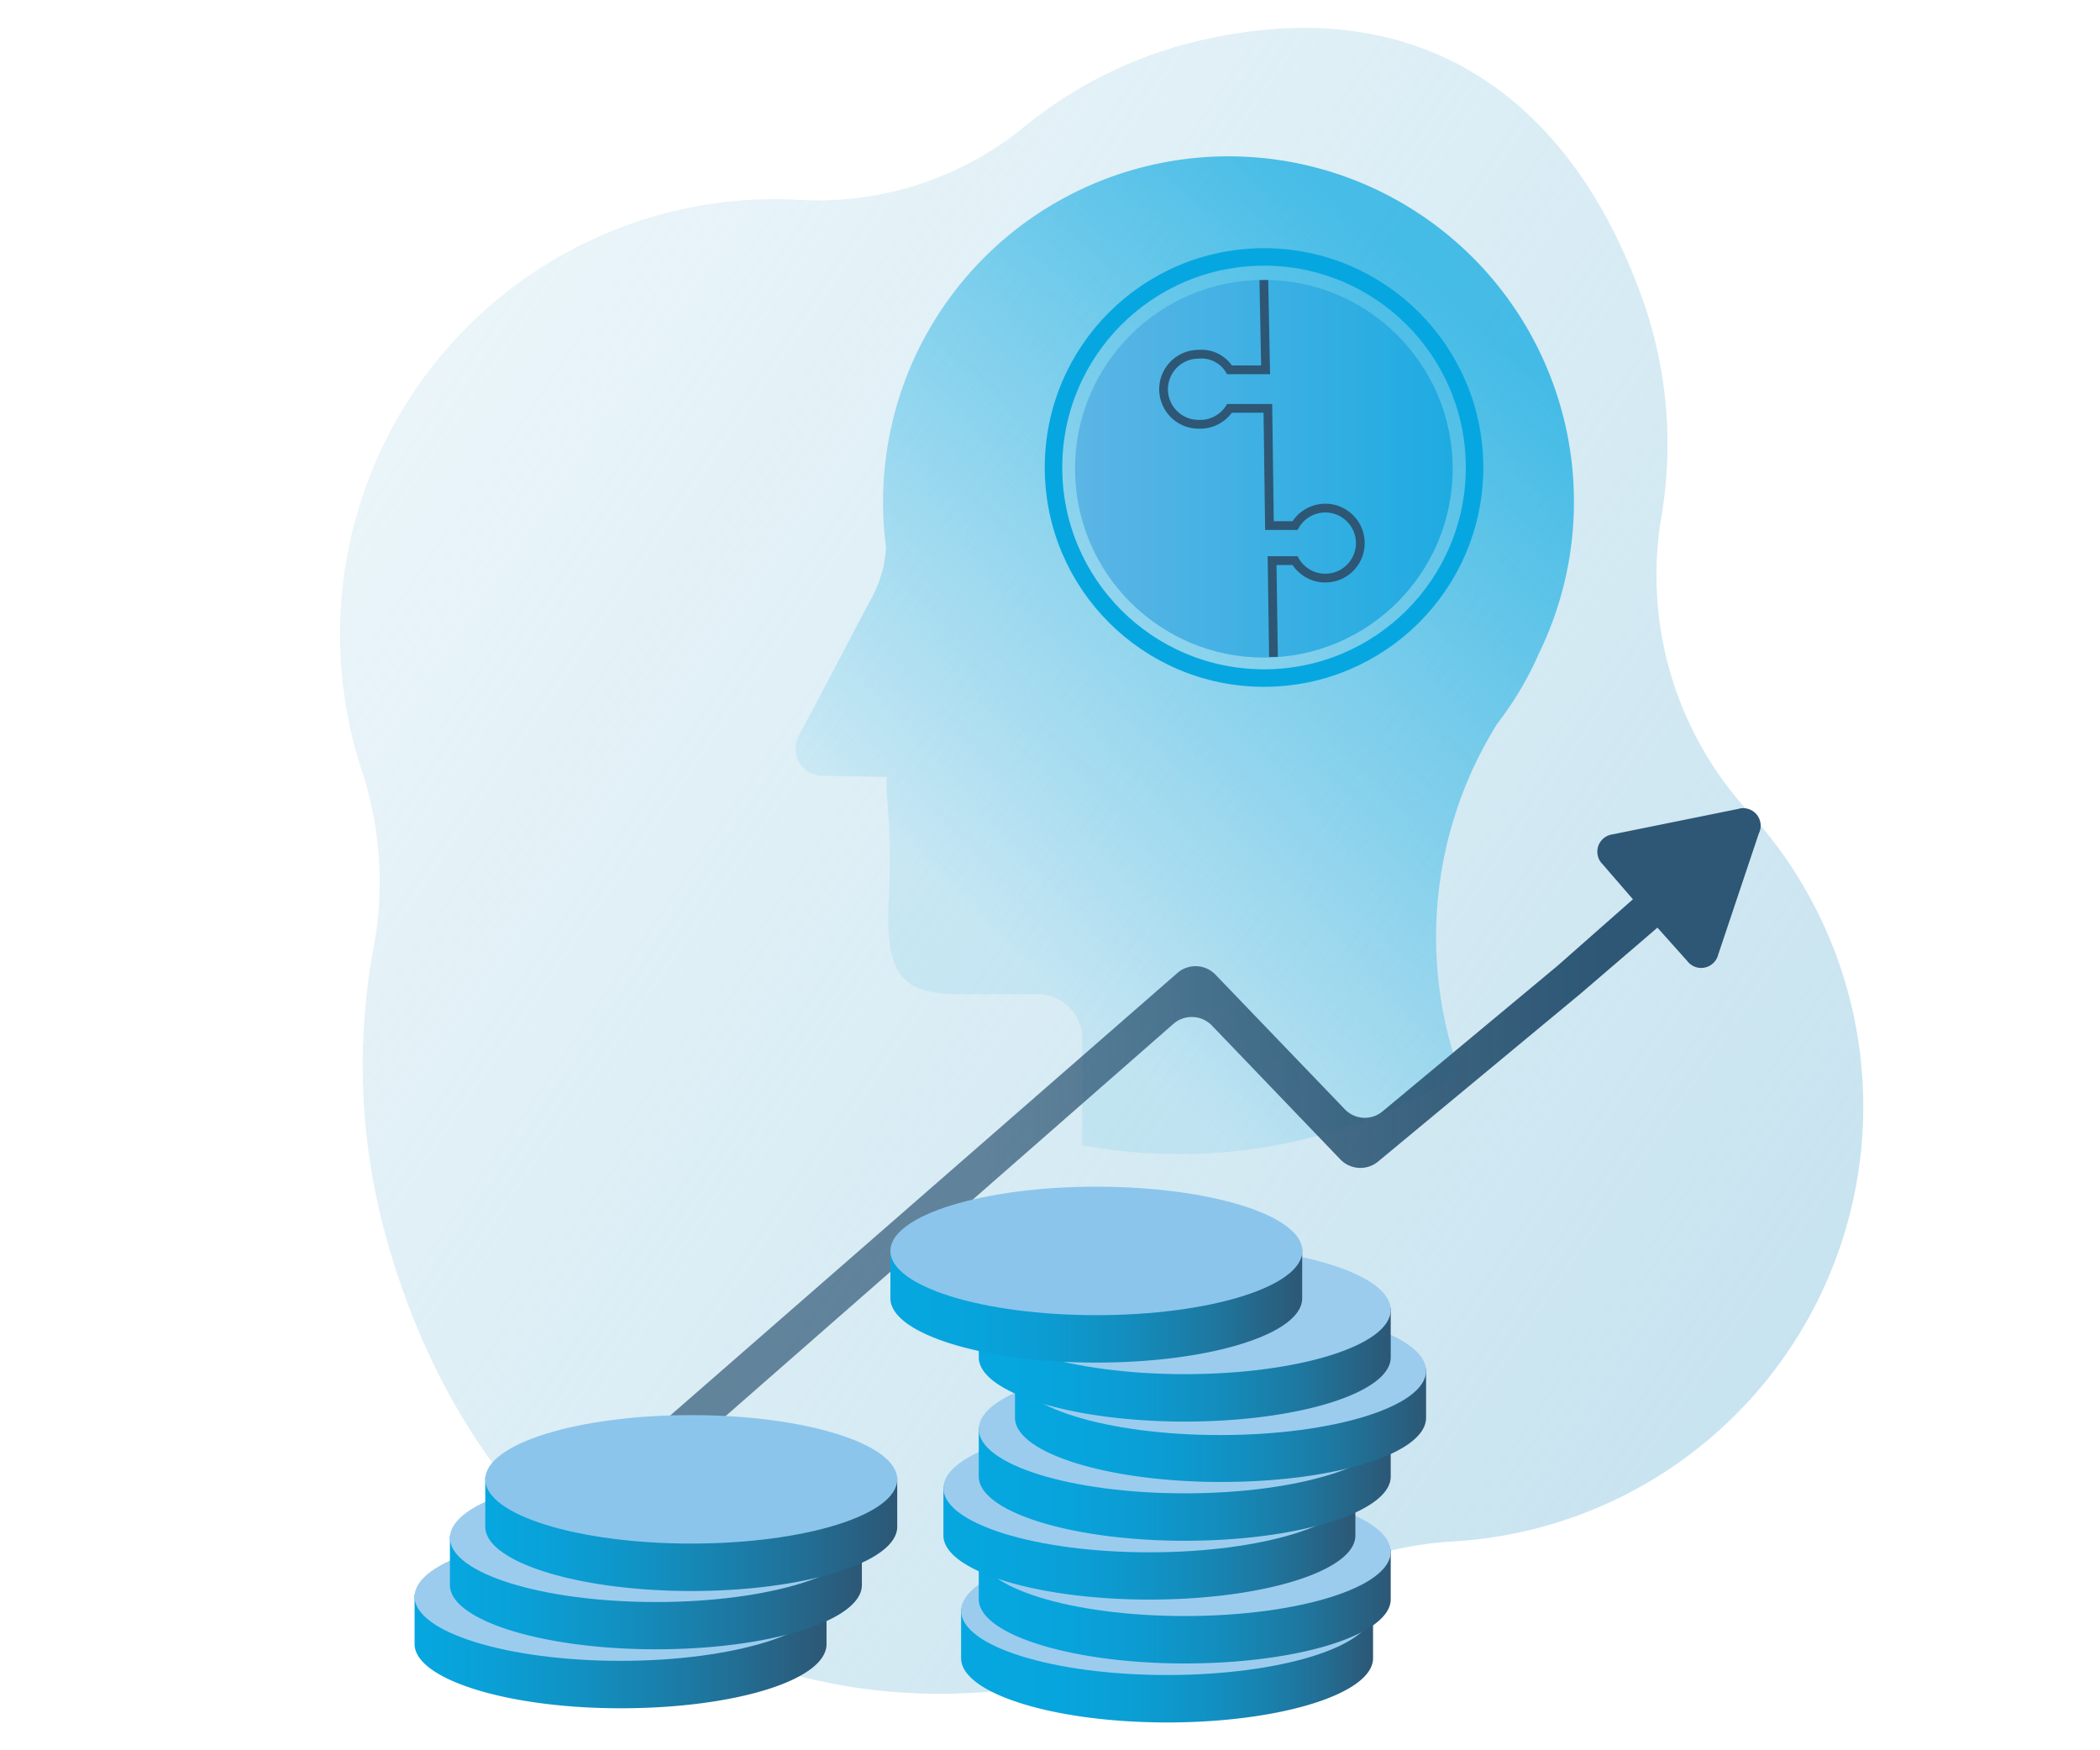 <svg xmlns="http://www.w3.org/2000/svg" xmlns:xlink="http://www.w3.org/1999/xlink" viewBox="0 0 120 100"><defs><style>.cls-1{isolation:isolate;}.cls-2{fill:url(#linear-gradient);}.cls-3{fill:url(#linear-gradient-2);}.cls-4{fill:url(#linear-gradient-3);}.cls-5,.cls-6{fill:none;stroke-miterlimit:10;}.cls-5{stroke:#2d5775;stroke-width:0.5px;}.cls-6{stroke:#06a7e0;}.cls-7{mix-blend-mode:multiply;fill:url(#linear-gradient-4);}.cls-8{fill:url(#linear-gradient-5);}.cls-9{fill:#9bccee;}.cls-10{fill:url(#linear-gradient-6);}.cls-11{fill:url(#linear-gradient-7);}.cls-12{fill:url(#linear-gradient-8);}.cls-13{fill:url(#linear-gradient-9);}.cls-14{fill:url(#linear-gradient-10);}.cls-15{fill:url(#linear-gradient-11);}.cls-16{fill:#8bc5ec;}.cls-17{fill:url(#linear-gradient-12);}.cls-18{fill:url(#linear-gradient-13);}.cls-19{fill:url(#linear-gradient-14);}</style><linearGradient id="linear-gradient" x1="-526" y1="2012.56" x2="-392.9" y2="2012.56" gradientTransform="translate(1591.35 -1344.26) rotate(34.27)" gradientUnits="userSpaceOnUse"><stop offset="0" stop-color="#baddec" stop-opacity="0.3"/><stop offset="1" stop-color="#baddec"/></linearGradient><linearGradient id="linear-gradient-2" x1="56.12" y1="53.07" x2="86.07" y2="20.18" gradientUnits="userSpaceOnUse"><stop offset="0" stop-color="#06a7e0" stop-opacity="0.1"/><stop offset="1" stop-color="#06a7e0" stop-opacity="0.7"/></linearGradient><linearGradient id="linear-gradient-3" x1="61.43" y1="26.78" x2="91.44" y2="26.78" gradientUnits="userSpaceOnUse"><stop offset="0" stop-color="#5cb5e5"/><stop offset="1" stop-color="#06a7e0"/></linearGradient><linearGradient id="linear-gradient-4" x1="34.84" y1="65.84" x2="100.56" y2="65.84" gradientUnits="userSpaceOnUse"><stop offset="0.32" stop-color="#2d5775" stop-opacity="0.7"/><stop offset="0.86" stop-color="#2d5775"/></linearGradient><linearGradient id="linear-gradient-5" x1="67" y1="94.74" x2="90.54" y2="94.74" gradientTransform="translate(-12.08)" gradientUnits="userSpaceOnUse"><stop offset="0" stop-color="#06a7e0"/><stop offset="0.24" stop-color="#07a5dd"/><stop offset="0.43" stop-color="#0b9ed3"/><stop offset="0.6" stop-color="#1191c3"/><stop offset="0.75" stop-color="#1980ac"/><stop offset="0.9" stop-color="#246a8f"/><stop offset="1" stop-color="#2d5775"/></linearGradient><linearGradient id="linear-gradient-6" x1="68.01" y1="91.37" x2="91.55" y2="91.37" gradientTransform="translate(-12.08)" gradientUnits="userSpaceOnUse"><stop offset="0" stop-color="#06a7e0"/><stop offset="0.2" stop-color="#07a4dc"/><stop offset="0.39" stop-color="#0c9bd1"/><stop offset="0.58" stop-color="#138dbd"/><stop offset="0.77" stop-color="#1d79a2"/><stop offset="0.95" stop-color="#295f7f"/><stop offset="1" stop-color="#2d5775"/></linearGradient><linearGradient id="linear-gradient-7" x1="65.99" y1="87.73" x2="89.53" y2="87.73" xlink:href="#linear-gradient-6"/><linearGradient id="linear-gradient-8" x1="68.01" y1="84.36" x2="91.55" y2="84.36" xlink:href="#linear-gradient-6"/><linearGradient id="linear-gradient-9" x1="70.03" y1="81.03" x2="93.57" y2="81.03" xlink:href="#linear-gradient-6"/><linearGradient id="linear-gradient-10" x1="68.01" y1="77.55" x2="91.55" y2="77.55" xlink:href="#linear-gradient-6"/><linearGradient id="linear-gradient-11" x1="62.96" y1="74.18" x2="86.5" y2="74.18" xlink:href="#linear-gradient-6"/><linearGradient id="linear-gradient-12" x1="35.78" y1="93.93" x2="59.31" y2="93.93" gradientTransform="translate(-12.08)" gradientUnits="userSpaceOnUse"><stop offset="0" stop-color="#06a7e0"/><stop offset="0.16" stop-color="#09a1d8"/><stop offset="0.4" stop-color="#1191c2"/><stop offset="0.7" stop-color="#1e769f"/><stop offset="1" stop-color="#2d5775"/></linearGradient><linearGradient id="linear-gradient-13" x1="37.8" y1="90.56" x2="61.33" y2="90.56" xlink:href="#linear-gradient-12"/><linearGradient id="linear-gradient-14" x1="39.82" y1="87.23" x2="63.35" y2="87.23" xlink:href="#linear-gradient-12"/></defs><title>KPPT-web-icons</title><g class="cls-1"><g id="Layer_1" data-name="Layer 1"><path class="cls-2" d="M106.06,58.7a24.89,24.89,0,0,0-6.18-12.36A20,20,0,0,1,94.94,29.5a24.79,24.79,0,0,0-1-12.18C89.82,5.52,81.18-.44,69,2.22A24.7,24.7,0,0,0,58.4,7.35a18.63,18.63,0,0,1-12.87,4.06,24.87,24.87,0,0,0-24.8,32.78,20.33,20.33,0,0,1,.59,10.1A36.66,36.66,0,0,0,22,70.45c5.31,19.65,22.13,30.36,41.74,24.9a36.48,36.48,0,0,0,9.47-4.14A20.8,20.8,0,0,1,83,88.07,24.89,24.89,0,0,0,106.06,58.7Z"/><path class="cls-3" d="M86.23,40.42a18.65,18.65,0,0,0,1.71-3.09,19.74,19.74,0,1,0-37.48-8.67,18.23,18.23,0,0,0,.17,2.58A6.62,6.62,0,0,1,49.89,34l-4.22,8a1.6,1.6,0,0,0,0,1.57,1.57,1.57,0,0,0,1.41.75l3.58.07v.33c0,.78.08,1.38.11,1.91a38.94,38.94,0,0,1,0,5c-.08,2.25.17,3.52.87,4.25s1.66.92,3.41.92h4.24a2.55,2.55,0,0,1,2.55,2.54l0,6.09a30.56,30.56,0,0,0,5.58.51,30,30,0,0,0,16-4.62h0a23,23,0,0,1,2.11-19.93Q85.93,40.86,86.23,40.42Z"/><circle class="cls-4" cx="72.22" cy="26.78" r="10.79"/><path class="cls-5" d="M72.22,16l.1,5.13H70.26a1.88,1.88,0,0,0-1.77-.89,2,2,0,1,0,0,4,2,2,0,0,0,1.77-.91h2.19l.09,6.7H74a2,2,0,1,1,0,2H72.69l.08,5.5"/><circle class="cls-6" cx="72.23" cy="26.71" r="12.03"/><path class="cls-7" d="M99.31,46.22l-7.16,1.45a1,1,0,0,0-.57,1.71l1.73,2L89,55.18l-10,8.32a1.58,1.58,0,0,1-2.15-.12l-7.39-7.69a1.58,1.58,0,0,0-2.18-.1L34.84,83.89l1.39,1.6,30.83-27a1.6,1.6,0,0,1,2.19.1l7.34,7.65a1.59,1.59,0,0,0,2.15.13l11.59-9.61L94.71,53l1.7,1.9a1,1,0,0,0,1.77-.35l2.32-6.92A1,1,0,0,0,99.31,46.22Z"/><path class="cls-8" d="M74.18,91.91a33.86,33.86,0,0,0-15,0H54.92v2.83c0,2,5.27,3.67,11.77,3.67s11.77-1.65,11.77-3.67V91.91Z"/><ellipse class="cls-9" cx="66.69" cy="92.03" rx="11.77" ry="3.67"/><path class="cls-10" d="M75.19,88.54a33.86,33.86,0,0,0-15,0H55.93v2.83c0,2,5.27,3.67,11.77,3.67s11.77-1.64,11.77-3.67V88.54Z"/><ellipse class="cls-9" cx="67.7" cy="88.66" rx="11.77" ry="3.67"/><path class="cls-11" d="M73.17,84.9a30.58,30.58,0,0,0-7.49-.84,30.72,30.72,0,0,0-7.5.84H53.91v2.83c0,2,5.27,3.66,11.77,3.66s11.77-1.64,11.77-3.66V84.9Z"/><ellipse class="cls-9" cx="65.68" cy="85.02" rx="11.77" ry="3.67"/><path class="cls-12" d="M75.19,81.53a33.86,33.86,0,0,0-15,0H55.93v2.83c0,2,5.27,3.67,11.77,3.67s11.77-1.64,11.77-3.67V81.53Z"/><ellipse class="cls-9" cx="67.7" cy="81.65" rx="11.77" ry="3.67"/><path class="cls-13" d="M77.21,78.2a33.86,33.86,0,0,0-15,0H58V81c0,2,5.27,3.67,11.77,3.67S81.49,83.05,81.49,81V78.2Z"/><ellipse class="cls-9" cx="69.72" cy="78.32" rx="11.77" ry="3.67"/><path class="cls-14" d="M75.19,74.72a33.86,33.86,0,0,0-15,0H55.93v2.83c0,2,5.27,3.67,11.77,3.67s11.77-1.65,11.77-3.67V74.72Z"/><ellipse class="cls-9" cx="67.7" cy="74.84" rx="11.77" ry="3.67"/><path class="cls-15" d="M70.14,71.35a33.86,33.86,0,0,0-15,0H50.88v2.83c0,2,5.27,3.67,11.77,3.67s11.76-1.64,11.76-3.67V71.35Z"/><ellipse class="cls-16" cx="62.65" cy="71.47" rx="11.77" ry="3.67"/><path class="cls-17" d="M43,91.1a31.22,31.22,0,0,0-7.5-.84A31.07,31.07,0,0,0,28,91.1H23.69v2.83c0,2,5.27,3.67,11.77,3.67S47.23,96,47.23,93.93V91.1Z"/><ellipse class="cls-9" cx="35.46" cy="91.22" rx="11.77" ry="3.67"/><path class="cls-18" d="M45,87.74a30.72,30.72,0,0,0-7.5-.84,30.58,30.58,0,0,0-7.49.84H25.71v2.82c0,2,5.27,3.67,11.77,3.67s11.77-1.64,11.77-3.67V87.74Z"/><ellipse class="cls-9" cx="37.48" cy="87.86" rx="11.77" ry="3.67"/><path class="cls-19" d="M47,84.4a31.22,31.22,0,0,0-7.5-.84A31.07,31.07,0,0,0,32,84.4H27.73v2.83c0,2,5.27,3.67,11.77,3.67s11.77-1.64,11.77-3.67V84.4Z"/><ellipse class="cls-16" cx="39.5" cy="84.52" rx="11.77" ry="3.67"/></g></g></svg>